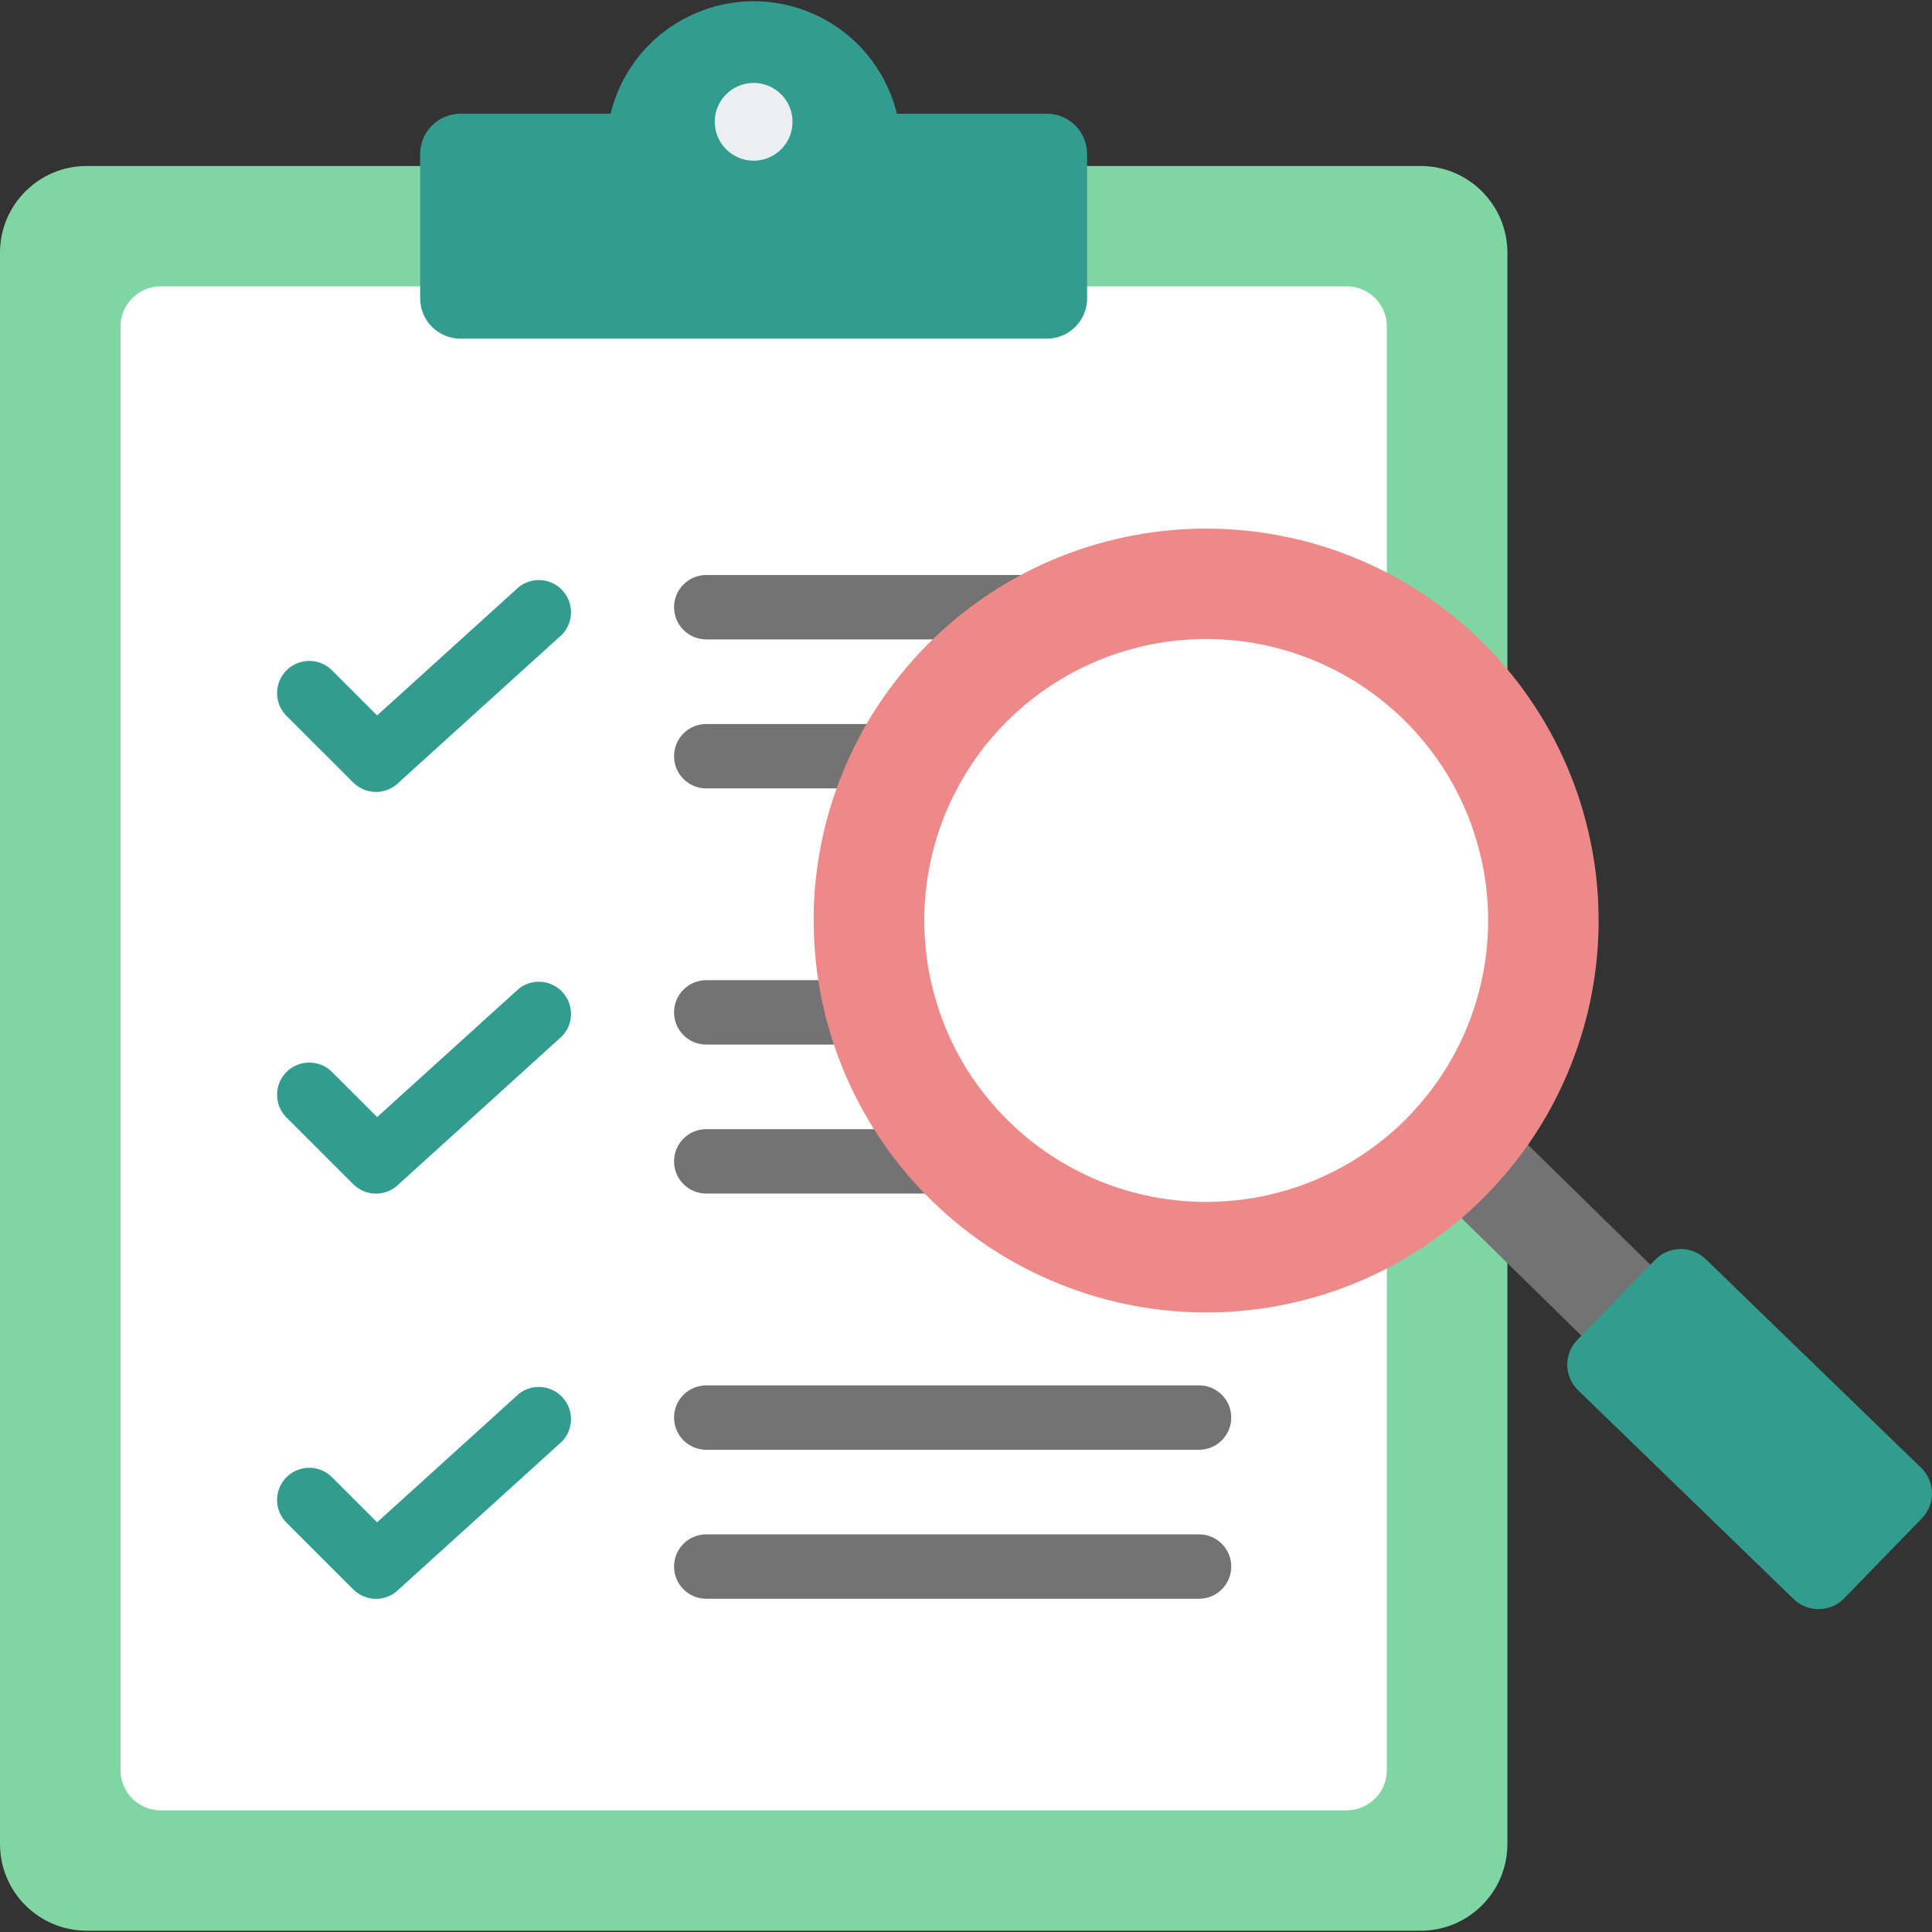 <?xml version="1.0" encoding="utf-8"?>
<!-- Generator: Adobe Illustrator 16.0.0, SVG Export Plug-In . SVG Version: 6.00 Build 0)  -->
<!DOCTYPE svg PUBLIC "-//W3C//DTD SVG 1.1//EN" "http://www.w3.org/Graphics/SVG/1.1/DTD/svg11.dtd">
<svg version="1.1" id="Group_59" xmlns="http://www.w3.org/2000/svg" xmlns:xlink="http://www.w3.org/1999/xlink" x="0px" y="0px"
	 width="90px" height="90px" viewBox="0 -0.059 90 90" enable-background="new 0 -0.059 90 90" xml:space="preserve">
<rect x="0" y="-0.059" width="90" height="90" fill="#333333" stroke="none"/>
<g>
	<defs>
		<rect id="SVGID_1_" width="90" height="89.882"/>
	</defs>
	<clipPath id="SVGID_2_">
		<use xlink:href="#SVGID_1_"  overflow="visible"/>
	</clipPath>
	<g id="Group_58" clip-path="url(#SVGID_2_)">
		<path id="Path_171" fill="#80D6A2" d="M66.184,7.674c2.227,0.003,4.03,1.805,4.036,4.03v74.148
			c-0.006,2.226-1.811,4.026-4.036,4.028H4.035C1.81,89.878,0.006,88.078,0,85.852V11.704c0.005-2.226,1.81-4.027,4.035-4.03H66.184
			z"/>
		<path id="Path_172" fill="#FFFFFF" d="M62.73,13.28H7.489c-1.034,0.001-1.873,0.838-1.875,1.872v67.25
			c0.002,1.034,0.84,1.872,1.875,1.873H62.73c1.034,0,1.873-0.838,1.875-1.873v-67.25C64.604,14.118,63.765,13.28,62.73,13.28"/>
		<path id="Path_173" fill="#329D8E" d="M21.448,5.239h6.995c0.897-3.683,4.61-5.941,8.293-5.044
			c2.492,0.607,4.438,2.553,5.045,5.044h6.992c1.033,0.004,1.867,0.841,1.869,1.873v6.732c-0.002,1.034-0.84,1.872-1.875,1.873
			H21.448c-1.035-0.001-1.873-0.838-1.875-1.873V7.112C19.575,6.078,20.414,5.24,21.448,5.239"/>
		<path id="Path_174" fill="#ECEFF1" d="M35.105,7.428c1,0.001,1.813-0.81,1.814-1.81c0.001-1.001-0.809-1.813-1.81-1.814
			c-1-0.001-1.813,0.809-1.814,1.81c0,0.001,0,0.002,0,0.003C33.298,6.615,34.106,7.424,35.105,7.428"/>
		<path id="Path_175" fill="#737373" d="M32.9,36.668c-0.829,0-1.5-0.671-1.5-1.5s0.671-1.5,1.5-1.5h22.956
			c0.829,0,1.5,0.671,1.5,1.5s-0.671,1.5-1.5,1.5H32.9z M32.9,29.727c-0.829,0-1.5-0.672-1.5-1.5c0-0.829,0.671-1.5,1.5-1.5h22.956
			c0.829,0,1.5,0.671,1.5,1.5c0,0.828-0.671,1.5-1.5,1.5H32.9z"/>
		<path id="Path_176" fill="#737373" d="M32.9,55.542c-0.829,0-1.5-0.671-1.5-1.5c0-0.828,0.671-1.5,1.5-1.5h22.956
			c0.829,0,1.5,0.672,1.5,1.5c0,0.829-0.671,1.5-1.5,1.5H32.9z M32.9,48.602c-0.829,0-1.5-0.672-1.5-1.5c0-0.829,0.671-1.5,1.5-1.5
			h22.956c0.829,0,1.5,0.671,1.5,1.5c0,0.828-0.671,1.5-1.5,1.5H32.9z"/>
		<path id="Path_177" fill="#737373" d="M32.9,74.417c-0.829,0-1.5-0.671-1.5-1.5c0-0.828,0.671-1.5,1.5-1.5h22.956
			c0.829,0,1.5,0.672,1.5,1.5c0,0.829-0.671,1.5-1.5,1.5H32.9z M32.9,67.477c-0.829,0-1.5-0.672-1.5-1.5c0-0.829,0.671-1.5,1.5-1.5
			h22.956c0.829,0,1.5,0.671,1.5,1.5c0,0.828-0.671,1.5-1.5,1.5H32.9z"/>
		<path id="Path_178" fill="#329D8E" d="M13.303,51.955c-0.561-0.61-0.521-1.56,0.089-2.12c0.574-0.528,1.458-0.527,2.031,0.001
			l2.145,2.143l6.6-5.98c0.649-0.516,1.593-0.406,2.107,0.244c0.465,0.586,0.426,1.426-0.091,1.967l-7.6,6.887l-0.008,0.009
			c-0.586,0.585-1.535,0.585-2.121,0L13.303,51.955z"/>
		<path id="Path_179" fill="#329D8E" d="M13.303,70.83c-0.561-0.609-0.521-1.559,0.089-2.119c0.574-0.527,1.458-0.527,2.031,0.002
			l2.145,2.142l6.6-5.981c0.649-0.514,1.593-0.404,2.107,0.244c0.465,0.588,0.426,1.428-0.091,1.969l-7.6,6.886l-0.008,0.009
			c-0.586,0.586-1.535,0.586-2.121,0L13.303,70.83z"/>
		<path id="Path_180" fill="#329D8E" d="M13.303,33.245c-0.561-0.61-0.521-1.559,0.089-2.12c0.574-0.528,1.458-0.527,2.031,0.001
			l2.145,2.142l6.6-5.981c0.649-0.515,1.593-0.405,2.107,0.244c0.465,0.586,0.426,1.426-0.091,1.968l-7.6,6.886l-0.008,0.009
			c-0.586,0.585-1.535,0.585-2.121,0L13.303,33.245z"/>
		<path id="Path_181" fill="#737373" d="M75.633,64.089l3.213-3.307l-9.052-8.869l-3.101,3.41L75.633,64.089z"/>
		<path id="Path_182" fill="#329D8E" d="M85.907,74.399l3.625-3.731c0.636-0.658,0.62-1.707-0.035-2.347l-10.042-9.729
			c-0.66-0.637-1.71-0.621-2.352,0.035l-3.625,3.73c-0.637,0.658-0.621,1.708,0.035,2.348l10.043,9.729
			C84.217,75.07,85.266,75.054,85.907,74.399"/>
		<path id="Path_183" fill="#ED8989" d="M60.389,25.051c0.583,0.138,1.158,0.304,1.725,0.5c0.566,0.196,1.122,0.417,1.667,0.663
			c0.544,0.249,1.075,0.523,1.594,0.823c0.519,0.3,1.02,0.625,1.505,0.975c0.486,0.35,0.953,0.723,1.4,1.118
			c0.447,0.396,0.876,0.812,1.285,1.25c0.408,0.438,0.794,0.895,1.158,1.37c0.363,0.475,0.701,0.967,1.017,1.476
			s0.604,1.032,0.868,1.569c0.263,0.538,0.499,1.086,0.709,1.646c0.209,0.56,0.391,1.129,0.543,1.708
			c0.153,0.579,0.277,1.163,0.375,1.753c0.096,0.59,0.162,1.184,0.199,1.781c0.037,0.597,0.046,1.194,0.024,1.792
			c-0.021,0.6-0.072,1.195-0.151,1.786c-0.08,0.59-0.189,1.178-0.326,1.762c-0.139,0.582-0.305,1.155-0.5,1.721
			c-0.195,0.566-0.417,1.121-0.664,1.666c-0.249,0.543-0.523,1.074-0.824,1.592c-0.301,0.517-0.627,1.017-0.977,1.5
			c-0.352,0.484-0.725,0.951-1.121,1.399c-0.396,0.448-0.811,0.876-1.246,1.282c-0.438,0.408-0.895,0.793-1.371,1.156
			c-0.477,0.362-0.97,0.701-1.479,1.016c-0.51,0.314-1.033,0.603-1.57,0.866c-0.539,0.263-1.088,0.499-1.649,0.708
			s-1.132,0.39-1.71,0.543s-1.164,0.277-1.755,0.374c-0.592,0.095-1.187,0.161-1.783,0.2c-0.597,0.037-1.195,0.045-1.794,0.023
			c-0.6-0.021-1.196-0.071-1.788-0.152c-0.592-0.08-1.181-0.189-1.765-0.326c-0.583-0.137-1.158-0.303-1.725-0.5
			c-0.566-0.195-1.122-0.416-1.667-0.662c-0.544-0.248-1.075-0.522-1.594-0.823s-1.02-0.626-1.505-0.976
			c-0.486-0.35-0.953-0.723-1.4-1.117c-0.447-0.396-0.876-0.813-1.286-1.25c-0.408-0.438-0.794-0.895-1.157-1.37
			s-0.702-0.968-1.017-1.476c-0.315-0.51-0.604-1.032-0.867-1.569c-0.263-0.538-0.499-1.086-0.709-1.646
			c-0.209-0.561-0.391-1.13-0.544-1.707c-0.153-0.578-0.278-1.163-0.374-1.754c-0.096-0.59-0.163-1.184-0.2-1.781
			c-0.037-0.597-0.046-1.193-0.028-1.786c0.021-0.6,0.072-1.195,0.152-1.786c0.08-0.591,0.189-1.178,0.326-1.762
			c0.138-0.582,0.305-1.156,0.5-1.722c0.195-0.566,0.417-1.121,0.664-1.665c0.249-0.544,0.523-1.074,0.824-1.592
			s0.626-1.018,0.977-1.5c0.35-0.484,0.723-0.951,1.119-1.4s0.813-0.876,1.251-1.284c0.438-0.407,0.895-0.792,1.372-1.156
			s0.969-0.702,1.478-1.016c0.51-0.314,1.033-0.603,1.571-0.866c0.537-0.263,1.086-0.499,1.647-0.708
			c0.562-0.208,1.132-0.39,1.71-0.543s1.164-0.277,1.755-0.373c0.592-0.096,1.187-0.163,1.783-0.2
			c0.597-0.038,1.196-0.045,1.795-0.024c0.601,0.021,1.196,0.072,1.788,0.152s1.18,0.188,1.766,0.326"/>
		<path id="Path_184" fill="#FFFFFF" d="M62.057,31.09c0.384,0.192,0.758,0.402,1.123,0.631c0.363,0.229,0.715,0.475,1.055,0.738
			c0.339,0.263,0.665,0.542,0.978,0.838c0.313,0.294,0.61,0.604,0.892,0.929s0.549,0.662,0.799,1.012
			c0.252,0.35,0.482,0.712,0.693,1.085c0.213,0.373,0.407,0.755,0.582,1.147c0.176,0.392,0.331,0.792,0.467,1.2
			c0.134,0.407,0.25,0.82,0.348,1.239c0.098,0.418,0.172,0.841,0.223,1.267c0.055,0.426,0.088,0.854,0.1,1.283
			c0.013,0.429,0.003,0.858-0.028,1.287c-0.03,0.428-0.081,0.854-0.154,1.277c-0.071,0.424-0.165,0.842-0.278,1.256
			c-0.114,0.414-0.248,0.822-0.4,1.223c-0.154,0.402-0.327,0.795-0.52,1.179s-0.403,0.757-0.633,1.121
			c-0.229,0.363-0.476,0.714-0.738,1.054c-0.268,0.34-0.547,0.665-0.84,0.977c-0.293,0.313-0.603,0.609-0.931,0.89
			c-0.325,0.281-0.663,0.546-1.015,0.794c-0.351,0.248-0.713,0.479-1.086,0.691c-0.373,0.212-0.756,0.406-1.149,0.582
			c-0.394,0.175-0.794,0.33-1.2,0.467c-0.407,0.133-0.82,0.248-1.24,0.346s-0.844,0.172-1.27,0.223
			c-0.426,0.054-0.854,0.087-1.284,0.1c-0.43,0.014-0.859,0.005-1.288-0.027c-0.428-0.031-0.854-0.082-1.279-0.154
			c-0.424-0.072-0.843-0.164-1.258-0.279c-0.414-0.113-0.822-0.246-1.225-0.399s-0.795-0.326-1.18-0.519
			c-0.385-0.191-0.76-0.402-1.123-0.631c-0.364-0.229-0.716-0.475-1.055-0.737c-0.341-0.264-0.666-0.543-0.979-0.839
			c-0.313-0.295-0.609-0.604-0.891-0.93c-0.281-0.324-0.549-0.662-0.8-1.012c-0.252-0.35-0.483-0.712-0.692-1.085
			c-0.214-0.374-0.408-0.756-0.583-1.147c-0.176-0.393-0.331-0.793-0.467-1.201c-0.133-0.406-0.249-0.82-0.347-1.238
			c-0.098-0.419-0.172-0.841-0.223-1.267c-0.054-0.426-0.087-0.854-0.1-1.283c-0.013-0.429-0.003-0.858,0.028-1.286
			c0.031-0.429,0.083-0.855,0.155-1.278c0.072-0.423,0.166-0.842,0.279-1.256c0.114-0.414,0.248-0.822,0.4-1.223
			c0.153-0.401,0.326-0.793,0.519-1.177c0.193-0.385,0.403-0.758,0.632-1.121c0.229-0.363,0.475-0.714,0.738-1.054
			c0.264-0.339,0.543-0.665,0.84-0.977c0.296-0.312,0.605-0.609,0.931-0.89s0.663-0.546,1.015-0.794
			c0.35-0.248,0.713-0.479,1.086-0.691c0.373-0.213,0.757-0.407,1.149-0.582c0.393-0.176,0.792-0.331,1.2-0.466
			c0.408-0.133,0.821-0.249,1.24-0.347c0.42-0.098,0.843-0.172,1.27-0.223c0.426-0.053,0.854-0.087,1.284-0.1
			c0.43-0.013,0.859-0.004,1.289,0.028c0.429,0.031,0.854,0.082,1.278,0.154c0.424,0.072,0.844,0.165,1.258,0.279
			c0.415,0.113,0.823,0.247,1.225,0.4s0.795,0.326,1.18,0.518"/>
	</g>
</g>
</svg>
